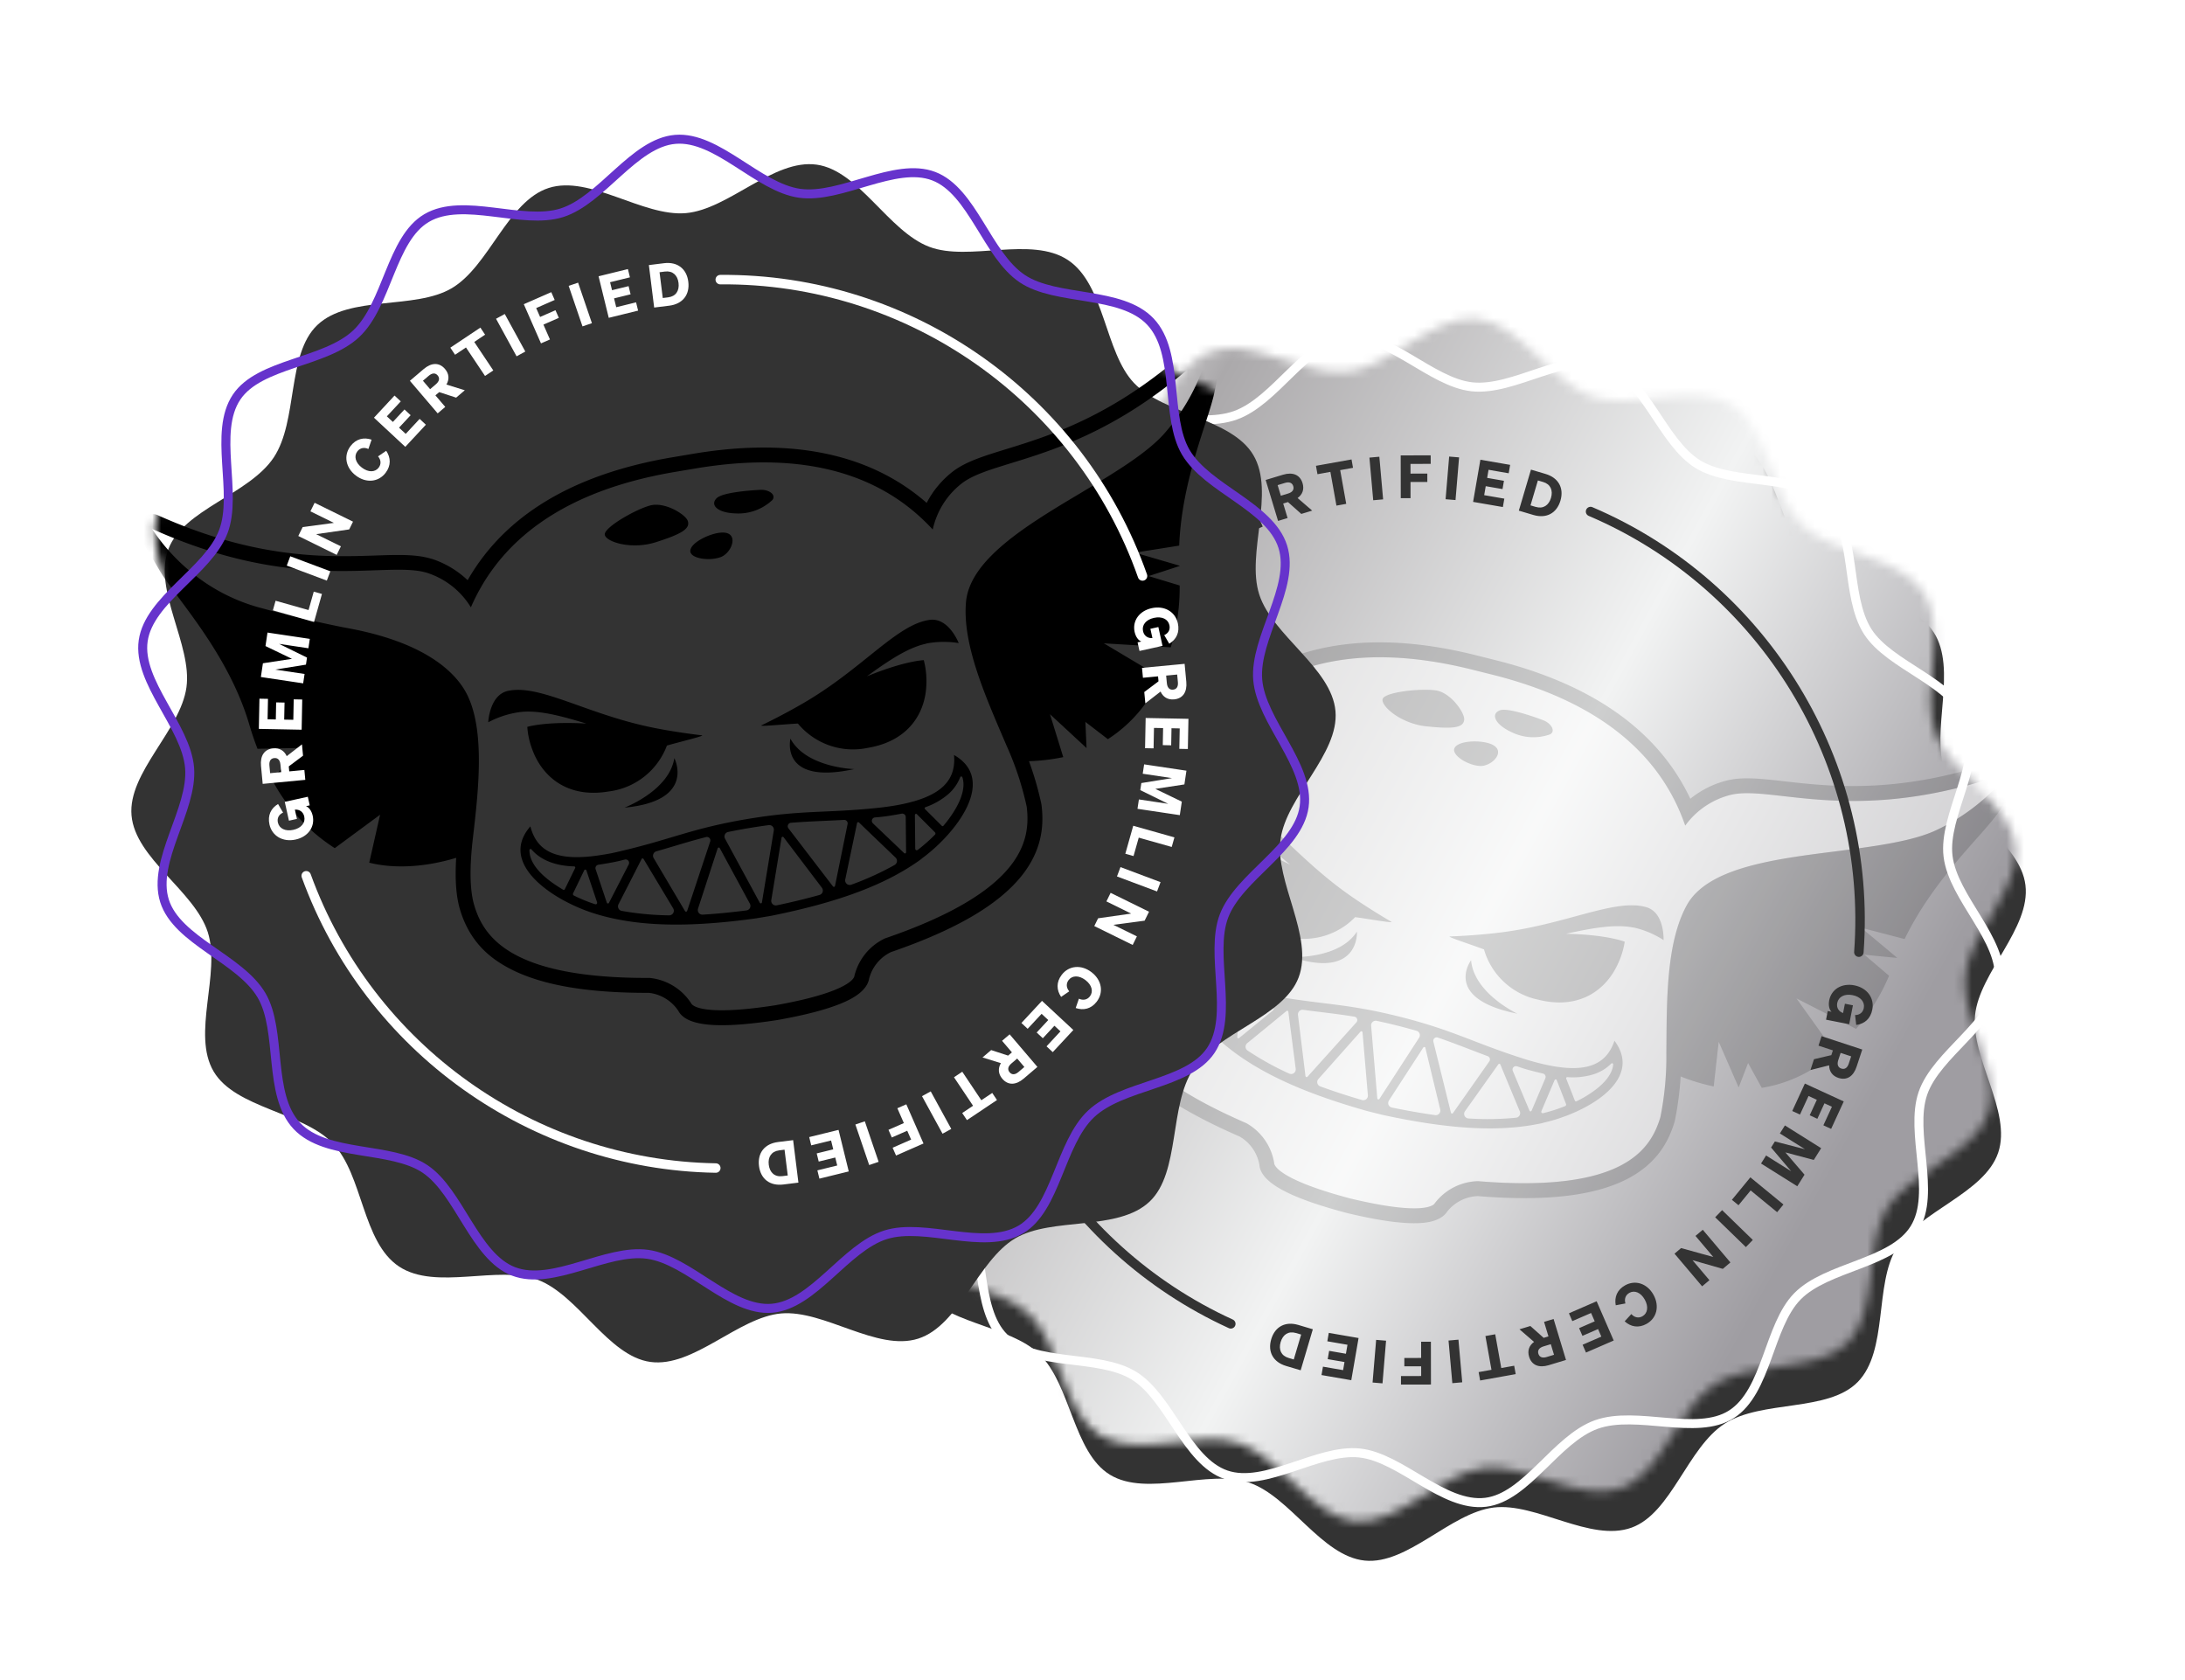 <svg width="251" height="193" fill="none" xmlns="http://www.w3.org/2000/svg">
    <g filter="url(#a)">
        <path d="M196.982 158.992c4.272-2.751 11.876-1.304 15.289-4.786 3.522-3.595 1.893-11.189 4.459-15.383 2.609-4.262 10.097-6.272 11.677-10.962 1.588-4.712-3.163-10.848-2.658-15.795.503-4.923 6.4-9.975 5.788-14.937-.601-4.881-7.528-8.347-9.248-13.078-1.665-4.582 1.459-11.69-1.292-15.963-2.751-4.272-10.514-4.37-13.996-7.783-3.595-3.523-3.885-11.263-8.079-13.83-4.263-2.609-11.303.668-15.993-.91-4.712-1.588-8.333-8.452-13.28-8.956-4.923-.503-9.852 5.481-14.813 6.091-4.882.602-11.119-4.024-15.85-2.305-4.582 1.666-6.412 9.188-10.684 11.938-4.272 2.751-11.877 1.304-15.289 4.785-3.522 3.596-1.893 11.19-4.46 15.383-2.609 4.263-10.096 6.273-11.676 10.963-1.588 4.712 3.163 10.848 2.658 15.795-.505 4.947-6.4 9.975-5.789 14.937.602 4.881 7.529 8.347 9.248 13.078 1.72 4.731-1.458 11.69 1.292 15.964 2.752 4.272 10.515 4.37 13.997 7.782 3.595 3.522 3.885 11.263 8.078 13.83 4.263 2.609 11.303-.668 15.993.91 4.713 1.588 8.334 8.452 13.281 8.956 4.923.503 9.851-5.482 14.813-6.092 4.881-.601 11.118 4.025 15.85 2.306 4.582-1.666 6.412-9.188 10.684-11.938Z" fill="#333" />
    </g>
    <mask id="b" style="mask-type:alpha" maskUnits="userSpaceOnUse" x="93" y="36" width="139" height="139">
        <path d="M196.982 158.992c4.272-2.751 11.876-1.304 15.289-4.786 3.522-3.595 1.893-11.189 4.459-15.383 2.609-4.262 10.097-6.272 11.677-10.962 1.588-4.712-3.163-10.848-2.658-15.795.503-4.923 6.4-9.975 5.788-14.937-.601-4.881-7.528-8.347-9.248-13.078-1.665-4.582 1.459-11.69-1.292-15.963-2.751-4.272-10.514-4.37-13.996-7.783-3.595-3.523-3.885-11.263-8.079-13.83-4.263-2.609-11.303.668-15.993-.91-4.712-1.588-8.333-8.452-13.28-8.956-4.923-.503-9.852 5.481-14.813 6.091-4.882.602-11.119-4.024-15.85-2.305-4.582 1.666-6.412 9.188-10.684 11.938-4.272 2.751-11.877 1.304-15.289 4.785-3.522 3.596-1.893 11.19-4.46 15.383-2.609 4.263-10.096 6.273-11.676 10.963-1.588 4.712 3.163 10.848 2.658 15.795-.505 4.947-6.4 9.975-5.789 14.937.602 4.881 7.529 8.347 9.248 13.078 1.72 4.731-1.458 11.69 1.292 15.964 2.752 4.272 10.515 4.37 13.997 7.782 3.595 3.522 3.885 11.263 8.078 13.83 4.263 2.609 11.303-.668 15.993.91 4.713 1.588 8.334 8.452 13.281 8.956 4.923.503 9.851-5.482 14.813-6.092 4.881-.601 11.118 4.025 15.85 2.306 4.582-1.666 6.412-9.188 10.684-11.938Z" fill="#333" />
    </mask>
    <g mask="url(#b)">
        <rect x="257.541" y="77.094" width="141.829" height="137.678" rx="26.427" transform="rotate(118.786 257.541 77.094)" fill="url(#c)" />
        <g style="mix-blend-mode:multiply" opacity=".5">
            <path d="M169.794 135.672a6.432 6.432 0 0 0-4.987 2.553s-.704 1.578-9.521-.523l-.267-.066c-8.76-2.328-8.645-4.021-8.645-4.021a6.436 6.436 0 0 0-3.198-4.601c-14.602-6.317-15.601-11.923-15.131-15.719.265-2.186 1.682-4.968 2.931-7.108 2.816-4.831 6.703-11.444 5.915-16.267-.432-2.659-2.384-6.82-9.227-11.488l-.117-.08c-1.246-.822-5.561-3.943-8.029-5.965a21.16 21.16 0 0 1-6.054-7.38 22.639 22.639 0 0 1-2.031-6.157c12.456 13.736 23.184 14.035 26.958 17.3a9.183 9.183 0 0 1 3.002 5.626c6.102-5.67 15.031-8.036 27.739-4.858l2.272.568c12.714 3.18 19.476 9.473 22.185 17.345a9.19 9.19 0 0 1 5.299-3.55c4.867-1.104 14.48 3.682 31.931-2.582a23.295 23.295 0 0 1-8.179 6.553c-2.778 1.379-7.189 1.942-11.859 2.547-7.187.9-14.668 1.91-17.019 6.181-2.395 4.377-2.288 11.06-2.34 16.973.03 2.478-.2 4.953-.69 7.383-1.118 3.692-4.202 8.708-20.935 7.334l-.003.002Z" fill="#fff" />
            <path d="M232.479 89.118a1.707 1.707 0 0 0-1.233-2.068l-.071-.018a1.682 1.682 0 0 0-.952.072c-11.668 4.181-19.794 3.258-25.171 2.648-2.658-.302-4.756-.541-6.546-.135l-.021.005a10.89 10.89 0 0 0-4.31 2.127c-3.668-7.771-11.17-13.12-22.372-15.92l-2.272-.569c-11.202-2.802-20.338-1.615-27.233 3.514a10.9 10.9 0 0 0-2.801-3.905l-.018-.005c-1.388-1.197-3.349-1.979-5.836-2.964-5.019-2-12.623-5.01-20.954-14.199a1.706 1.706 0 0 0-2.945 1.446c.118.674.485 3.682.587 4.52.446 3.655 3.459 11.833 2.326 20.403-.1.826-.191 1.796-.233 2.784l4.635 1.92-4.526 1.929a20.752 20.752 0 0 0 3.456 10.164l6.309-1.435-3.348 4.548c2.221 1.724 5.495 3.029 9.375 3.49-1.14 2.23-1.791 4.085-1.977 5.627-.487 3.989 1.049 6.553 2.249 8.147 2.507 3.315 7.025 6.358 13.812 9.304a4.686 4.686 0 0 1 2.262 3.244c.151 1.991 3.314 3.745 9.91 5.497l.31.078c3.843.915 6.748 1.28 8.636 1.087 1.589-.164 2.337-.728 2.694-1.255a4.688 4.688 0 0 1 3.533-1.812c7.756.629 13.364-.012 17.151-1.958 3.685-1.895 4.884-4.672 5.464-6.594l.039-.16c.334-1.661.554-3.34.657-5.03 1.23.49 2.498.874 3.794 1.146l.577-5.127 2.292 5.242 1.082-2.806 1.571 2.853a15.98 15.98 0 0 0 8.387-4.121l-4.399-6.151 6.852 3.498a23.179 23.179 0 0 0 3.786-6.101l-2.838-2.418s3.772.379 3.776.363l-4.141-3.462 4.988 1.299c3.325-6.859 8.776-11.746 10.684-14.416.467-.655 2.209-3.09 2.647-3.639.17-.199.289-.433.353-.688l.003.001Zm-62.684 46.552a6.434 6.434 0 0 0-4.987 2.553s-.705 1.578-9.522-.523l-.266-.066c-8.76-2.328-8.645-4.021-8.645-4.021a6.437 6.437 0 0 0-3.198-4.6c-14.604-6.314-15.602-11.921-15.132-15.716.265-2.186 1.682-4.968 2.93-7.108 2.816-4.832 6.703-11.444 5.916-16.267-.433-2.66-2.384-6.82-9.227-11.488l-.117-.08c-1.246-.822-5.562-3.943-8.029-5.966a21.163 21.163 0 0 1-6.055-7.379 22.638 22.638 0 0 1-2.03-6.157c12.456 13.736 23.184 14.035 26.958 17.3a9.188 9.188 0 0 1 3.002 5.626c6.101-5.67 15.031-8.037 27.738-4.858l2.272.568c12.715 3.18 19.477 9.472 22.186 17.344a9.186 9.186 0 0 1 5.299-3.55c4.866-1.103 14.48 3.683 31.93-2.581a23.29 23.29 0 0 1-8.178 6.553c-2.778 1.378-7.19 1.941-11.859 2.547-7.187.9-14.669 1.91-17.019 6.181-2.396 4.377-2.289 11.06-2.341 16.972.031 2.479-.2 4.953-.69 7.384-1.117 3.692-4.202 8.707-20.935 7.334l.001-.004-.002.002Z" fill="#000" fill-opacity=".3" />
            <path d="M172.3 81.59c1.047-.388 5.01 1.151 5.01 1.151.926.378 1.398 1.257.763 1.604a5.682 5.682 0 0 1-4.48-.27c-1.913-.9-2.35-2.098-1.293-2.484ZM171.018 85.373c2.276.69.442 2.68-1.005 2.608-1.447-.07-3.392-1.32-2.896-2.11.497-.793 2.725-.862 3.901-.498ZM164.916 79.3c1.717.225 3.336 2.55 3.283 3.342-.059.986-1.336 1.097-4.317.79-2.98-.305-5.256-2.333-5.056-3.134.201-.8 4.372-1.256 6.09-.997ZM148.355 109.929c.617.021 5.589.091 7.514-2.913.023.006.332 5.51-7.514 2.913ZM168.989 110.299c.334 3.801 5.314 6.135 5.314 6.135-8.642-1.724-5.314-6.135-5.314-6.135ZM141.52 92.291c3.607.783 7.078 5.935 13.217 10.322 2.237 1.596 4.725 3.051 5.084 3.259.359.208-2.492-.306-4.15-.528a8.207 8.207 0 0 1-8.244 2.151c-4.763-1.191-6.31-4.722-6.108-7.934a9.125 9.125 0 0 1 .514-2.605s2.153.23 6.369 2.365c-2.428-2.072-4.488-3.692-6.525-4.28a10.874 10.874 0 0 0-3.742-.365s1.401-2.88 3.581-2.386l.004.001ZM187.672 106.533l-.004.017c-2.067-.43-4.672.022-7.763.706 4.71.098 6.734.912 6.734.912a9.417 9.417 0 0 1-.781 2.538c-1.325 2.931-4.362 5.316-9.124 4.125a8.225 8.225 0 0 1-6.262-5.78c-1.565-.589-4.33-1.476-3.91-1.487.419-.012 3.287-.129 6.019-.483 7.505-.974 12.963-3.899 16.52-2.884 2.142.606 1.999 3.782 1.999 3.782a10.738 10.738 0 0 0-3.432-1.446h.004ZM185.461 119.544c-.945 2.788-3.3 3.911-8.602 2.585a31.142 31.142 0 0 1-2.022-.582c-5.629-1.801-7.917-3.232-14.12-4.783-6.204-1.552-8.901-1.353-14.696-2.424a20.893 20.893 0 0 1-2.057-.438c-5.301-1.326-6.855-3.402-6.379-6.332-5.226 2.471-.927 8.977 2.816 12.19 3.742 3.215 8.948 5.689 16.706 7.87l1.709.428c7.871 1.702 13.63 1.994 18.452.923l.004-.017c4.72-1.045 11.646-4.763 8.189-9.422v.002Zm-47.339-3.795c-1.03-1.426-2.542-3.885-1.729-5.725a.131.131 0 0 1 .245.016c.536 1.774 2.074 2.992 3.71 3.755.067.03.094.109.064.175a.117.117 0 0 1-.034.045l-2.064 1.759a.132.132 0 0 1-.187-.02l-.003-.005h-.002Zm2.66 2.963a18.816 18.816 0 0 1-1.8-1.86.197.197 0 0 1 .023-.275l2.233-1.913a.132.132 0 0 1 .186.016.135.135 0 0 1 .031.097l-.336 3.8c-.02.224-.17.282-.331.136l-.006-.001Zm1.34.404.358-4.035a.395.395 0 0 1 .5-.343c.239.06.478.127.702.183.63.158 1.345.337 2.139.455l.171.032a.392.392 0 0 1 .331.448.403.403 0 0 1-.142.249l-3.844 3.129a.13.13 0 0 1-.185-.02.135.135 0 0 1-.03-.094l-.003-.001.003-.003Zm5.981 4.204a33.56 33.56 0 0 1-4.789-2.651.53.53 0 0 1-.04-.847 1186.3 1186.3 0 0 0 4.509-3.696.13.13 0 0 1 .184.015c.016.02.028.043.031.069l.847 6.562a.528.528 0 0 1-.736.548l-.004-.001-.002.001Zm1.862.282-.862-7.026a.526.526 0 0 1 .593-.586c.729.097 1.422.186 2.11.267 1.24.154 2.447.302 3.781.519a.395.395 0 0 1 .23.653l-5.617 6.246a.135.135 0 0 1-.187.015.13.13 0 0 1-.044-.088h-.004Zm6.492 2.749a74.536 74.536 0 0 1-4.796-1.566.528.528 0 0 1-.213-.847l4.841-5.443a.133.133 0 0 1 .23.076l.616 7.235a.525.525 0 0 1-.675.546l-.003-.001Zm2.002-.127a.132.132 0 0 1-.242-.06l-.71-8.35a.529.529 0 0 1 .633-.561 66.385 66.385 0 0 1 4.587 1.147.527.527 0 0 1 .294.793l-4.562 7.031Zm6.403 1.862a77.57 77.57 0 0 1-4.976-.873.526.526 0 0 1-.334-.803l3.949-6.092a.132.132 0 0 1 .183-.038.124.124 0 0 1 .054.078l1.709 7.079a.527.527 0 0 1-.588.648l.003.001Zm1.809-.287-2.014-8.155a.396.396 0 0 1 .511-.469c1.272.436 2.407.872 3.581 1.321.694.267 1.395.537 2.145.816a.395.395 0 0 1 .191.598l-4.167 5.93a.132.132 0 0 1-.246-.045l-.001.004Zm7.485.586a33.45 33.45 0 0 1-5.473.084.528.528 0 0 1-.394-.833l3.834-5.389a.131.131 0 0 1 .184-.03.14.14 0 0 1 .047.058c.352.864 1.665 4.012 2.237 5.384a.529.529 0 0 1-.431.721l-.001.004-.003.001Zm3.368-4.537-1.583 3.728a.132.132 0 0 1-.173.071.135.135 0 0 1-.07-.071l-1.918-4.57a.393.393 0 0 1 .482-.528l.168.053c.756.27 1.47.448 2.1.606.23.057.464.116.706.169a.397.397 0 0 1 .289.538l-.001.004Zm2.259 3.207c-.803.322-1.629.587-2.469.798-.212.051-.311-.078-.229-.271l1.498-3.523a.13.13 0 0 1 .173-.069.13.13 0 0 1 .071.073l1.068 2.734a.199.199 0 0 1-.108.259l-.004-.001Zm2.254-1.055c-.301.174-.616.34-.942.502a.131.131 0 0 1-.175-.059l-.005-.011-.997-2.532a.132.132 0 0 1 .132-.18 8.082 8.082 0 0 0 3.067-.342 5 5 0 0 0 1.974-1.216.13.13 0 0 1 .186.003.13.13 0 0 1 .037.102 2.524 2.524 0 0 1-.152.66c-.393 1.047-1.473 2.11-3.126 3.069l-.001.003.002.001Z" fill="#000" fill-opacity=".3" />
        </g>
    </g>
    <path d="M183.383 163.621c4.643-1.662 11.515 1.377 15.504-1.166 4.12-2.623 4.249-10.16 7.598-13.561 3.404-3.457 10.922-3.711 13.447-7.797 2.536-4.107-.605-10.951.96-15.515 1.566-4.564 8.243-8.022 8.755-12.846.512-4.824-5.281-9.544-5.868-14.394-.568-4.697 3.949-10.73 2.287-15.372-1.662-4.643-8.979-6.442-11.521-10.434-2.624-4.12-1.197-11.5-4.598-14.848-3.4-3.348-10.83-1.852-14.917-4.376-4.106-2.535-6.02-9.818-10.584-11.384-4.544-1.557-10.517 3.016-15.341 2.504-4.745-.504-9.626-6.248-14.475-5.662-4.698.568-8.08 7.276-12.722 8.936-4.643 1.662-11.515-1.377-15.504 1.165-4.12 2.624-4.25 10.16-7.598 13.562-3.404 3.457-10.923 3.711-13.447 7.797-2.525 4.086.605 10.95-.961 15.515-1.556 4.543-8.242 8.022-8.754 12.846-.504 4.745 5.281 9.544 5.868 14.393.568 4.698-3.949 10.731-2.287 15.373 1.662 4.643 8.979 6.442 11.521 10.434 2.542 3.991 1.197 11.499 4.597 14.848 3.458 3.404 10.831 1.852 14.918 4.375 4.106 2.536 6.02 9.819 10.584 11.385 4.543 1.556 10.517-3.016 15.34-2.504 4.746.504 9.627 6.248 14.476 5.662 4.698-.568 8.08-7.276 12.722-8.936v0Z" stroke="#fff" stroke-width="1.033" stroke-linecap="round" stroke-linejoin="round" />
    <path d="M114.892 95.126c.251.245.379.73.265 1.314-.25 1.269-1.441 2.004-2.891 1.72-1.458-.287-2.324-1.45-2.06-2.793.208-1.055.902-1.636 1.845-1.756l.133 1.134c-.538.007-.902.298-1.003.807-.137.698.371 1.3 1.292 1.482.921.18 1.619-.183 1.761-.903.109-.55-.188-.992-.673-1.151l-.21 1.067-.921-.18.428-2.176 2.66.524-.195.994-.43-.085-.001.002ZM116.387 91.235l-.357 1.086-4.671-1.535.649-1.97c.362-1.099 1.112-1.61 2.089-1.289.696.23 1.058.752 1.067 1.447l2.146-.542-.407 1.243-1.994.47-.18.546 1.659.546-.001-.002Zm-2.272-1.662c.168-.513.027-.85-.351-.972-.383-.127-.69.06-.859.574l-.271.826 1.209.398.272-.826ZM114.938 81.671l.889.409-.982 2.132.858.395.818-1.779.876.404-.819 1.779.952.438.982-2.134.889.408-1.45 3.153-4.467-2.055 1.451-3.152.003.002ZM121.398 80.226l-3.458-.891 2.882 1.809-.578.922-4.164-2.612.848-1.352 3.263.867-2.2-2.56.833-1.33 4.163 2.613-.579.923-2.882-1.81 2.307 2.725-.437.696h.002ZM120.412 72.987l.726-.884 3.042 2.498 1.394-1.7.758.62-2.121 2.585-3.8-3.12h.001ZM128.255 71.52l-.797.82-3.526-3.423.796-.82 3.527 3.424ZM132.926 67.34l-.757.641-3.7-1.022 2.047 2.42-.837.708-3.174-3.754.873-.739 3.478.996-1.941-2.295.837-.707 3.174 3.753v-.001ZM138.113 62.835c.442-.247.603-.703.452-1.215l1.112-.212c.173.93-.153 1.778-1.075 2.291-1.178.657-2.538.214-3.259-1.085-.722-1.297-.382-2.687.796-3.343.922-.513 1.815-.343 2.514.294l-.766.834c-.355-.4-.83-.503-1.271-.258-.599.334-.731 1.096-.274 1.916.457.82 1.174 1.11 1.773.776l-.002.002ZM143.096 55.977l.389.899-2.155.935.377.867 1.797-.78.385.886-1.797.78.418.96 2.155-.935.39.898-3.184 1.383-1.96-4.509 3.185-1.384ZM147.911 59.504l-1.095.331-1.425-4.705 1.986-.6c1.107-.336 1.956-.013 2.254.97.213.702-.007 1.298-.57 1.705l1.675 1.446-1.251.38-1.53-1.363-.549.167.506 1.672-.001-.003Zm.055-2.814c.519-.156.71-.466.596-.846-.116-.387-.448-.53-.964-.373l-.832.253.369 1.218.831-.252ZM153.952 54l.695 3.875-1.125.202-.695-3.876-1.484.267-.172-.964 4.085-.732.172.963-1.476.265ZM158.885 57.358l-1.138.102-.436-4.897 1.138-.102.436 4.897ZM160.911 57.222l-.007-4.915 3.444-.005.003.979-2.322.003.003 1.116 1.929-.003.002.96-1.931.001.002 1.863-1.123.001ZM167.201 57.437l-1.14-.095.41-4.9 1.14.094-.41 4.901ZM173.477 53.397l-.167.964-2.314-.4-.16.93 1.929.335-.164.952-1.929-.334-.178 1.032 2.314.4-.167.964-3.421-.591.838-4.843 3.421.591h-.002ZM175.869 53.942l1.674.496c1.496.443 2.137 1.632 1.711 3.07-.427 1.438-1.61 2.086-3.107 1.643l-1.673-.496 1.395-4.713Zm.552 4.283c.846.251 1.492-.173 1.749-1.039.256-.866-.055-1.574-.909-1.825l-.597-.176-.848 2.862.604.18.001-.002ZM210.393 116.213c-.252-.246-.378-.73-.264-1.314.25-1.269 1.441-2.005 2.891-1.72 1.458.287 2.324 1.449 2.058 2.792-.208 1.055-.902 1.637-1.845 1.757l-.133-1.135c.538-.006.902-.298 1.003-.807.138-.698-.371-1.301-1.292-1.482-.921-.18-1.619.183-1.761.903-.109.551.188.992.673 1.152l.21-1.068.921.181-.428 2.175-2.66-.524.195-.994.43.085.002-.001ZM208.897 120.103l.357-1.086 4.671 1.535-.649 1.971c-.362 1.098-1.112 1.609-2.089 1.288-.696-.229-1.058-.752-1.067-1.446l-2.146.542.407-1.243 1.991-.469.181-.546-1.659-.546h.003Zm2.272 1.663c-.168.513-.026.849.351.972.383.126.69-.062.859-.575l.271-.826-1.209-.398-.272.827ZM210.348 129.666l-.889-.409.983-2.132-.858-.395-.818 1.779-.877-.404.818-1.779-.952-.438-.983 2.134-.889-.409 1.451-3.152 4.466 2.054-1.45 3.153-.002-.002ZM203.886 131.11l3.458.892-2.882-1.809.579-.923 4.163 2.613-.848 1.352-3.262-.868 2.199 2.561-.832 1.329-4.163-2.613.578-.922 2.883 1.809-2.307-2.725.436-.695-.002-.001ZM204.872 138.35l-.725.884-3.043-2.498-1.395 1.7-.758-.622 2.121-2.583 3.8 3.119ZM197.029 139.818l.797-.82 3.526 3.425-.797.82-3.526-3.423v-.002ZM192.358 143.999l.757-.642 3.699 1.024-2.046-2.42.837-.707 3.174 3.753-.874.739-3.477-.996 1.941 2.295-.837.707-3.174-3.753ZM187.172 148.502c-.442.247-.604.703-.452 1.215l-1.113.21c-.172-.929.154-1.778 1.076-2.291 1.178-.657 2.538-.214 3.259 1.085.722 1.297.382 2.686-.796 3.343-.922.513-1.815.343-2.514-.294l.766-.834c.355.399.83.503 1.271.257.599-.333.731-1.095.274-1.915-.457-.82-1.174-1.11-1.773-.777l.002.001ZM182.189 155.359l-.39-.898 2.155-.935-.377-.867-1.796.78-.385-.886 1.796-.78-.418-.96-2.155.935-.39-.898 3.184-1.384 1.96 4.51-3.184 1.383ZM177.373 151.834l1.095-.331 1.426 4.705-1.986.601c-1.108.336-1.957.013-2.255-.971-.213-.702.008-1.297.571-1.704l-1.676-1.447 1.251-.379 1.53 1.362.549-.167-.506-1.671.001.002Zm-.057 2.814c-.518.156-.71.466-.596.846.117.387.448.531.965.373l.831-.253-.368-1.218-.832.252ZM171.332 157.337l-.695-3.876 1.126-.202.695 3.876 1.483-.264.174.964-4.085.732-.174-.964 1.476-.264v-.002ZM166.399 153.978l1.138-.101.436 4.897-1.138.101-.436-4.897ZM164.373 154.115l.007 4.915-3.444.004v-.978l2.321-.003-.002-1.116-1.932.002-.001-.959 1.931-.002-.002-1.863h1.122ZM158.083 153.9l1.14.095-.409 4.9-1.141-.095.41-4.9ZM151.807 157.942l.167-.965 2.314.4.16-.93-1.929-.334.164-.952 1.929.334.178-1.032-2.314-.4.167-.965 3.421.591-.837 4.844-3.42-.591ZM149.415 157.395l-1.673-.497c-1.497-.443-2.137-1.632-1.711-3.07.426-1.438 1.61-2.085 3.106-1.643l1.674.497-1.396 4.713Zm-.551-4.283c-.847-.25-1.493.172-1.749 1.039-.257.866.055 1.573.909 1.825l.597.176.847-2.862-.604-.18v.002Z" fill="#333" />
    <path d="M111.715 102.46c-1.348 21.027 10.515 40.848 29.673 49.6M213.536 109.369c1.598-21.64-10.82-42.085-30.822-50.613" stroke="#333" stroke-width="1.088" stroke-linecap="round" stroke-linejoin="round" />
    <g filter="url(#d)">
        <path d="M135.945 118.258c2.813-4.232 10.361-5.95 12.094-10.507 1.789-4.705-2.745-11.011-2.072-15.882.684-4.95 6.741-9.79 6.311-14.72-.432-4.954-7.242-8.675-8.76-13.41-1.51-4.712 1.871-11.703-.676-16.005-2.506-4.232-10.241-4.634-13.711-8.281-3.361-3.532-3.343-11.296-7.575-14.111-4.232-2.813-11.385.205-15.942-1.528-4.704-1.788-8.069-8.765-12.94-9.438-4.95-.684-10.09 5.137-15.02 5.569-4.953.432-11.02-4.408-15.755-2.89-4.712 1.51-6.832 8.968-11.135 11.513-4.232 2.506-11.8.763-15.446 4.233-3.533 3.361-2.198 10.987-5.011 15.217-2.813 4.232-10.361 5.95-12.094 10.507-1.789 4.705 2.745 11.011 2.072 15.882-.684 4.95-6.74 9.79-6.31 14.72.431 4.954 7.241 8.675 8.76 13.41 1.517 4.736-1.872 11.703.675 16.005 2.506 4.232 10.24 4.634 13.71 8.281 3.47 3.647 3.344 11.296 7.576 14.111 4.232 2.813 11.385-.205 15.942 1.528 4.705 1.788 8.07 8.765 12.94 9.438 4.95.684 10.09-5.137 15.02-5.569 4.953-.432 11.02 4.408 15.755 2.89 4.712-1.51 6.832-8.968 11.135-11.513 4.232-2.506 11.8-.764 15.446-4.234 3.533-3.36 2.198-10.986 5.011-15.216Z" fill="#333" />
    </g>
    <mask id="e" style="mask-type:alpha" maskUnits="userSpaceOnUse" x="13" y="14" width="140" height="138">
        <path d="M135.945 118.258c2.813-4.232 10.361-5.95 12.094-10.507 1.789-4.705-2.745-11.011-2.072-15.882.684-4.95 6.741-9.79 6.311-14.72-.432-4.954-7.242-8.675-8.76-13.41-1.51-4.712 1.871-11.703-.676-16.005-2.506-4.232-10.241-4.634-13.711-8.281-3.361-3.532-3.343-11.296-7.575-14.111-4.232-2.813-11.385.205-15.942-1.528-4.704-1.788-8.069-8.765-12.94-9.438-4.95-.684-10.09 5.137-15.02 5.569-4.953.432-11.02-4.408-15.755-2.89-4.712 1.51-6.832 8.968-11.135 11.513-4.232 2.506-11.8.763-15.446 4.233-3.533 3.361-2.198 10.987-5.011 15.217-2.813 4.232-10.361 5.95-12.094 10.507-1.789 4.705 2.745 11.011 2.072 15.882-.684 4.95-6.74 9.79-6.31 14.72.431 4.954 7.241 8.675 8.76 13.41 1.517 4.736-1.872 11.703.675 16.005 2.506 4.232 10.24 4.634 13.71 8.281 3.47 3.647 3.344 11.296 7.576 14.111 4.232 2.813 11.385-.205 15.942 1.528 4.705 1.788 8.07 8.765 12.94 9.438 4.95.684 10.09-5.137 15.02-5.569 4.953-.432 11.02 4.408 15.755 2.89 4.712-1.51 6.832-8.968 11.135-11.513 4.232-2.506 11.8-.764 15.446-4.234 3.533-3.36 2.198-10.986 5.011-15.216Z" fill="#333" />
    </mask>
    <g mask="url(#e)" fill="#000">
        <path d="M140.498 40.016a1.708 1.708 0 0 0-1.958-1.401l-.073.012c-.318.065-.61.22-.843.447-9.018 8.503-16.834 10.91-22.006 12.504-2.556.788-4.574 1.409-6.052 2.498l-.017.012a10.892 10.892 0 0 0-3.098 3.675c-6.472-5.652-15.488-7.55-26.875-5.632l-2.31.39C65.88 54.437 57.984 59.182 53.72 66.643a10.908 10.908 0 0 0-4.13-2.457l-.019.003c-1.751-.542-3.862-.473-6.535-.38-5.4.178-13.572.463-24.886-4.621a1.706 1.706 0 0 0-2.12 2.503c.379.57 1.919 3.18 2.348 3.907 1.872 3.171 7.907 9.46 10.3 17.766a36.3 36.3 0 0 0 .902 2.644l5.016-.097-3.376 3.58a20.766 20.766 0 0 0 7.236 7.93l5.207-3.84-1.247 5.508c2.725.69 6.249.575 9.988-.556-.152 2.5-.005 4.46.442 5.948 1.15 3.85 3.585 5.585 5.322 6.565 3.625 2.034 8.983 3.014 16.382 2.995a4.689 4.689 0 0 1 3.372 2.067c.936 1.765 4.535 2.105 11.282 1.07l.314-.053c3.89-.7 6.697-1.528 8.35-2.461 1.39-.787 1.85-1.603 1.966-2.229a4.69 4.69 0 0 1 2.512-3.075c7.359-2.529 12.242-5.361 14.933-8.661 2.618-3.212 2.604-6.236 2.366-8.23l-.028-.162a36.799 36.799 0 0 0-1.412-4.873c1.324-.043 2.639-.2 3.936-.468l-1.525-4.93 4.199 3.886-.132-3.004 2.582 1.985a15.986 15.986 0 0 0 6.036-7.134l-6.494-3.875 7.68.462a23.19 23.19 0 0 0 1.026-7.106l-3.569-1.08s3.609-1.164 3.606-1.18l-5.18-1.513 5.09-.807c.301-7.617 3.339-14.278 4.019-17.488.165-.788.787-3.716.968-4.394a1.68 1.68 0 0 0 .048-.772h.004Zm-38.803 67.755a6.434 6.434 0 0 0-3.548 4.337s-.014 1.728-8.934 3.333l-.271.046c-8.96 1.374-9.531-.224-9.531-.224a6.44 6.44 0 0 0-4.773-2.935c-15.91.062-19.07-4.676-20.158-8.342-.633-2.11-.448-5.227-.16-7.687.645-5.555 1.56-13.17-1.093-17.275-1.461-2.263-4.915-5.295-13.055-6.833l-.14-.027c-1.47-.254-6.674-1.385-9.745-2.25a21.16 21.16 0 0 1-8.502-4.338 22.638 22.638 0 0 1-4.326-4.83c16.913 7.6 26.864 3.579 31.629 5.06a9.185 9.185 0 0 1 5.004 3.953c3.32-7.639 10.556-13.382 23.473-15.558l2.31-.389c12.923-2.176 21.639.883 27.273 7.011a9.186 9.186 0 0 1 3.435-5.374c4.017-2.96 14.743-2.424 28.226-15.15a23.307 23.307 0 0 1-4.871 9.28c-1.994 2.375-5.811 4.657-9.847 7.08-6.226 3.703-12.677 7.625-13.121 12.48-.443 4.97 2.331 11.05 4.651 16.49a35.247 35.247 0 0 1 2.324 7.041c.454 3.831-.364 9.662-16.248 15.103v-.004l-.002.002Z" />
        <path d="M82.339 57.213c.803-.775 5.052-.952 5.052-.952.998-.024 1.783.592 1.34 1.165a5.684 5.684 0 0 1-4.213 1.546c-2.114-.06-2.993-.982-2.18-1.76ZM82.678 61.192c2.361-.28 1.478 2.28.124 2.792-1.355.515-3.638.149-3.5-.775.139-.925 2.153-1.88 3.376-2.017ZM74.655 58.07c1.663-.481 4.078 1 4.346 1.749.342.926-.785 1.54-3.638 2.452-2.854.913-5.751-.035-5.888-.848-.137-.813 3.503-2.901 5.18-3.352ZM71.742 92.767c.574-.227 5.158-2.154 5.72-5.677.023-.004 2.51 4.916-5.72 5.677ZM90.8 84.846c1.826 3.349 7.325 3.493 7.325 3.493-8.61 1.88-7.326-3.493-7.326-3.493ZM58.417 79.342c3.619-.727 8.862 2.604 16.244 4.166 2.69.567 5.552.905 5.964.951.412.047-2.406.718-4.014 1.178a8.209 8.209 0 0 1-6.694 5.272c-4.84.816-7.673-1.8-8.773-4.825a9.134 9.134 0 0 1-.572-2.593s2.065-.65 6.783-.382c-3.055-.927-5.591-1.587-7.693-1.31-1.25.177-2.46.572-3.575 1.164 0 0 .131-3.2 2.327-3.62h.003ZM106.411 73.915l.003.016c-2.066.434-4.272 1.891-6.83 3.755 4.355-1.796 6.535-1.86 6.535-1.86.224.86.327 1.749.3 2.639-.04 3.216-1.868 6.617-6.709 7.432a8.226 8.226 0 0 1-8.052-2.789c-1.67.087-4.559.38-4.179.203.38-.179 2.96-1.435 5.323-2.853 6.487-3.897 10.318-8.763 13.983-9.256 2.206-.303 3.346 2.664 3.346 2.664a10.751 10.751 0 0 0-3.724.05l.004-.001ZM109.594 86.722c.25 2.933-1.457 4.905-6.848 5.813a31.43 31.43 0 0 1-2.085.276c-5.88.603-8.549.209-14.854 1.27-6.306 1.063-8.698 2.325-14.437 3.663-.68.175-1.367.317-2.06.422-5.39.908-7.645-.372-8.382-3.248-3.798 4.356 2.745 8.597 7.462 10.043 4.716 1.448 10.477 1.63 18.46.523l1.737-.292c7.894-1.592 13.288-3.63 17.278-6.542l-.003-.017c3.907-2.847 8.765-9.027 3.731-11.913l.001.002Zm-44.898 15.476c-1.515-.894-3.885-2.542-3.877-4.554a.132.132 0 0 1 .23-.083c1.202 1.41 3.1 1.91 4.904 1.955a.133.133 0 0 1 .116.19l-1.188 2.438a.132.132 0 0 1-.179.056l-.004-.003-.002.001Zm3.624 1.65c-.82-.273-1.62-.601-2.394-.983a.197.197 0 0 1-.09-.262l1.28-2.647a.133.133 0 0 1 .244.017l1.214 3.617c.071.213-.042.325-.249.257l-.005.001Zm1.389-.166-1.287-3.841a.395.395 0 0 1 .321-.514c.242-.041.489-.075.717-.114.64-.107 1.366-.23 2.141-.439l.17-.04a.392.392 0 0 1 .482.278.403.403 0 0 1-.03.286l-2.27 4.406a.131.131 0 0 1-.177.056.131.131 0 0 1-.065-.075h-.004l.002-.003Zm7.164 1.458a33.66 33.66 0 0 1-5.45-.512.53.53 0 0 1-.375-.76c.678-1.322 2.233-4.357 2.651-5.193a.13.13 0 0 1 .176-.06.133.133 0 0 1 .055.051l3.403 5.674a.528.528 0 0 1-.455.797l-.004.001-.001.002Zm1.819-.488-3.603-6.093a.526.526 0 0 1 .31-.774c.706-.204 1.377-.399 2.04-.6 1.197-.356 2.362-.703 3.672-1.038a.394.394 0 0 1 .473.506l-2.648 7.973a.133.133 0 0 1-.164.087.126.126 0 0 1-.076-.062l-.004.001Zm7.05-.079c-1.78.228-3.453.39-5.022.484a.528.528 0 0 1-.534-.69l2.256-6.927a.131.131 0 0 1 .168-.082c.032.01.058.031.074.06l3.46 6.383a.525.525 0 0 1-.399.771l-.004.001Zm1.784-.919a.132.132 0 0 1-.152.108.126.126 0 0 1-.094-.066l-3.994-7.367a.528.528 0 0 1 .356-.767 66.377 66.377 0 0 1 4.662-.786.525.525 0 0 1 .587.609l-1.365 8.269Zm6.613-.857c-1.52.423-3.151.825-4.91 1.192a.526.526 0 0 1-.627-.602l1.179-7.164a.133.133 0 0 1 .152-.108.127.127 0 0 1 .082.05l4.4 5.803a.527.527 0 0 1-.28.83l.004-.001Zm1.542-.988-5.11-6.666a.396.396 0 0 1 .28-.635c1.34-.11 2.555-.164 3.81-.222.743-.034 1.493-.066 2.293-.111a.396.396 0 0 1 .414.47l-1.445 7.103a.132.132 0 0 1-.144.118.133.133 0 0 1-.099-.06l.001.003Zm7.094-2.46a33.497 33.497 0 0 1-4.981 2.269.527.527 0 0 1-.696-.605l1.356-6.473a.13.13 0 0 1 .157-.102.128.128 0 0 1 .066.034c.669.651 3.132 3.01 4.205 4.038a.528.528 0 0 1-.106.834l.001.003-.002.003Zm1.27-5.506.042 4.05a.132.132 0 0 1-.223.098l-3.587-3.42a.393.393 0 0 1 .23-.677l.175-.018c.801-.056 1.527-.178 2.167-.286.233-.04.472-.08.714-.128a.397.397 0 0 1 .472.302c.004.026.008.05.009.076l.001.003Zm3.353 2.035a19.01 19.01 0 0 1-1.943 1.72c-.174.132-.316.053-.318-.157l-.038-3.828a.13.13 0 0 1 .131-.132c.036 0 .07.013.094.038l2.074 2.078a.198.198 0 0 1 .004.28h-.004Zm1.643-1.87c-.205.28-.428.56-.662.838a.13.13 0 0 1-.184.016l-.009-.008-1.927-1.92a.133.133 0 0 1 .049-.219 8.09 8.09 0 0 0 2.673-1.54 5.004 5.004 0 0 0 1.322-1.906.13.13 0 0 1 .172-.072.13.13 0 0 1 .075.08c.072.215.113.439.125.665.059 1.117-.505 2.524-1.636 4.063v.004h.002Z" />
    </g>
    <path d="M125.338 127.944c3.588-3.382 11.102-3.348 13.74-7.275 2.725-4.054-.174-11.012 1.532-15.469 1.736-4.531 8.524-7.774 9.201-12.53.679-4.778-4.939-9.792-5.332-14.6-.392-4.81 4.341-10.652 2.879-15.277-1.462-4.625-8.661-6.632-11.14-10.84-2.401-4.078-.678-11.414-4.059-15.003-3.382-3.589-10.807-2.308-14.734-4.948-4.054-2.725-5.701-10.059-10.158-11.765-4.457-1.707-10.666 2.638-15.421 1.963-4.778-.68-9.449-6.587-14.258-6.195-4.786.393-8.43 6.974-13.054 8.436-4.55 1.439-11.323-1.871-15.532.608-4.078 2.401-4.491 9.902-8.08 13.282-3.589 3.381-11.103 3.348-13.74 7.275-2.726 4.054.174 11.012-1.533 15.47-1.735 4.53-8.523 7.773-9.2 12.528-.678 4.756 4.938 9.793 5.331 14.602.393 4.786-4.34 10.651-2.879 15.276 1.439 4.551 8.661 6.632 11.14 10.84 2.401 4.078.678 11.414 4.06 15.003 3.381 3.589 10.807 2.308 14.734 4.948 3.927 2.64 5.7 10.059 10.158 11.765 4.53 1.735 10.666-2.638 15.42-1.963 4.779.68 9.45 6.587 14.258 6.195 4.787-.393 8.43-6.975 13.055-8.437 4.55-1.438 11.323 1.872 15.531-.607 4.078-2.401 4.491-9.902 8.081-13.282v0Z" stroke="#6633CC" stroke-width="1.033" stroke-linecap="round" stroke-linejoin="round" />
    <path d="M35.152 92.6c.328.125.64.518.77 1.099.277 1.263-.519 2.413-1.962 2.733-1.45.321-2.71-.397-3.006-1.734-.23-1.05.172-1.86.988-2.348l.576.986c-.49.221-.707.634-.596 1.141.155.695.86 1.043 1.777.84.917-.202 1.41-.815 1.252-1.532-.12-.548-.569-.834-1.077-.786l.235 1.063-.916.203-.48-2.165 2.648-.584.219.988-.428.095v.002ZM34.964 88.437l.107 1.138-4.894.463-.194-2.065c-.108-1.151.374-1.92 1.398-2.017.73-.069 1.27.265 1.557.898l1.75-1.356.124 1.302-1.639 1.229.054.573 1.739-.164-.002-.001Zm-2.748-.614c-.051-.537-.314-.789-.71-.75-.402.038-.608.332-.557.87l.082.866 1.267-.12-.082-.866ZM29.807 80.253l.978.019-.046 2.347.944.019.038-1.959.965.02-.04 1.958 1.048.02.046-2.349.979.019-.067 3.47-4.916-.095.067-3.47.004.001ZM35.148 76.342l-3.525.568 3.365.504-.161 1.077-4.86-.728.235-1.578 3.337-.51-3.041-1.467.23-1.55 4.862.726-.162 1.077-3.365-.503 3.205 1.573-.121.812h.001ZM31.347 70.103l.31-1.1 3.789 1.07.596-2.115.943.266-.909 3.216-4.731-1.336h.002ZM37.946 65.62l-.402 1.07-4.602-1.725.402-1.07 4.602 1.725ZM40.553 59.918l-.438.892-3.799.544 2.844 1.398-.483.983-4.411-2.169.504-1.026 3.585-.48-2.697-1.326.484-.983 4.411 2.169v-.002ZM43.501 53.714c.307-.404.272-.886-.072-1.294l.935-.64c.53.782.571 1.69-.068 2.53-.817 1.073-2.24 1.212-3.421.31-1.18-.9-1.426-2.309-.609-3.382.64-.84 1.526-1.041 2.421-.737l-.368 1.07c-.485-.223-.96-.127-1.268.274-.415.545-.23 1.297.517 1.865.747.569 1.52.547 1.935.002l-.002.002ZM45.322 45.435l.717.667-1.6 1.72.692.643 1.334-1.434.708.658-1.334 1.434.767.712 1.6-1.72.717.668-2.364 2.542-3.6-3.347 2.363-2.543ZM51.147 46.739l-.87.742-3.191-3.741 1.58-1.346c.88-.75 1.787-.795 2.454-.013.476.558.513 1.192.16 1.79l2.114.655-.995.849-1.947-.636-.436.373 1.133 1.328-.002-.001Zm-1.077-2.602c.413-.35.465-.71.208-1.013-.262-.308-.623-.307-1.033.044l-.661.565.825.969.661-.565ZM54.479 39.276l2.188 3.273-.95.635-2.189-3.273-1.253.838-.543-.814 3.45-2.306.543.814-1.246.833ZM60.344 40.378l-1.002.55-2.36-4.314 1.002-.548 2.36 4.312ZM62.146 39.442l-1.975-4.5 3.155-1.384.394.896-2.126.932.449 1.021 1.767-.774.385.878-1.769.775.748 1.706-1.028.45ZM67.996 37.12l-1.083.37-1.587-4.654 1.083-.37 1.587 4.655ZM72.13 30.906l.232.95-2.28.56.225.917 1.902-.466.23.938-1.9.466.25 1.017 2.28-.56.233.951-3.372.828-1.17-4.773 3.371-.828h-.002ZM74.54 30.448l1.731-.215c1.55-.194 2.612.64 2.797 2.128.186 1.488-.64 2.556-2.188 2.75l-1.733.214-.608-4.877Zm2.22 3.704c.876-.109 1.298-.756 1.186-1.653-.111-.896-.68-1.42-1.564-1.308l-.617.078.37 2.962.625-.078v-.001ZM131.107 73.687c-.329-.124-.639-.517-.768-1.098-.279-1.263.518-2.413 1.961-2.733 1.45-.321 2.709.397 3.004 1.734.231 1.05-.172 1.86-.988 2.348l-.576-.986c.491-.221.707-.634.596-1.141-.153-.695-.861-1.044-1.777-.84-.917.203-1.411.815-1.253 1.532.121.548.57.834 1.078.786l-.235-1.063.916-.203.479 2.165-2.647.584-.219-.988.428-.095.001-.002ZM131.294 77.851l-.107-1.138 4.894-.463.194 2.065c.108 1.151-.375 1.92-1.399 2.017-.729.069-1.27-.265-1.556-.898l-1.75 1.356-.124-1.302 1.637-1.227-.054-.573-1.739.164h.004Zm2.748.614c.051.537.316.789.71.75.402-.037.608-.332.557-.87l-.082-.866-1.268.12.083.866ZM136.452 86.033l-.978-.019.046-2.347-.944-.019-.037 1.959-.965-.02.037-1.958-1.048-.02-.046 2.35-.978-.02.067-3.47 4.915.096-.067 3.47-.002-.002ZM131.109 89.944l3.526-.568-3.366-.503.162-1.077 4.86.727-.235 1.578-3.337.511 3.041 1.466-.231 1.551-4.861-.727.161-1.077 3.366.504-3.205-1.573.121-.813h-.002ZM134.911 96.183l-.311 1.1-3.788-1.07-.598 2.116-.943-.266.909-3.217 4.731 1.337ZM128.312 100.668l.402-1.07 4.602 1.727-.402 1.07-4.602-1.725v-.002ZM125.705 106.37l.438-.892 3.799-.542-2.844-1.398.483-.984 4.412 2.169-.505 1.027-3.585.48 2.697 1.325-.484.984-4.411-2.169ZM122.756 112.573c-.306.403-.272.886.072 1.294l-.935.638c-.53-.783-.571-1.691.068-2.53.817-1.074 2.24-1.212 3.421-.311 1.181.9 1.426 2.309.609 3.382-.639.84-1.526 1.041-2.421.737l.368-1.07c.485.223.961.128 1.268-.274.415-.545.231-1.296-.516-1.865-.747-.568-1.52-.546-1.936-.001h.002ZM120.935 120.851l-.716-.667 1.6-1.72-.692-.643-1.334 1.434-.708-.658 1.334-1.433-.767-.713-1.601 1.72-.717-.667 2.364-2.543 3.601 3.348-2.364 2.542ZM115.111 119.549l.871-.742 3.19 3.741-1.579 1.346c-.881.751-1.788.795-2.455.013-.476-.558-.512-1.192-.16-1.79l-2.114-.655.995-.848 1.946.635.437-.373-1.133-1.328.002.001Zm1.075 2.602c-.413.35-.465.711-.208 1.014.262.308.623.307 1.033-.045l.661-.564-.825-.969-.661.564ZM111.779 127.01l-2.189-3.273.951-.635 2.188 3.273 1.254-.836.545.814-3.45 2.306-.545-.814 1.246-.833v-.002ZM105.914 125.908l1.002-.549 2.36 4.313-1.002.549-2.36-4.313ZM104.112 126.844l1.974 4.501-3.154 1.383-.392-.896 2.126-.933-.449-1.021-1.769.776-.386-.879 1.769-.775-.747-1.706 1.028-.45ZM98.262 129.165l1.083-.369 1.586 4.654-1.083.37-1.586-4.655ZM94.129 135.382l-.234-.951 2.281-.56-.225-.916-1.902.466-.23-.938 1.9-.466-.25-1.017-2.28.56-.233-.951 3.371-.828 1.173 4.773-3.371.828ZM91.718 135.839l-1.732.215c-1.549.193-2.612-.64-2.797-2.129-.185-1.488.64-2.555 2.189-2.749l1.732-.215.608 4.878Zm-2.22-3.704c-.876.11-1.299.755-1.187 1.652.112.896.68 1.42 1.564 1.308l.618-.077-.37-2.962-.625.077v.002Z" fill="#fff" />
    <path d="M35.177 100.593c7.184 19.808 25.99 33.222 47.05 33.571M131.247 66.157c-7.2-20.47-26.765-34.232-48.508-34.038" stroke="#fff" stroke-width="1.088" stroke-linecap="round" stroke-linejoin="round" />
    <defs>
        <filter id="a" x="88.033" y="34.311" width="151.485" height="151.773" filterUnits="userSpaceOnUse" color-interpolation-filters="sRGB">
            <feFlood flood-opacity="0" result="BackgroundImageFix" />
            <feColorMatrix in="SourceAlpha" values="0 0 0 0 0 0 0 0 0 0 0 0 0 0 0 0 0 0 127 0" result="hardAlpha" />
            <feOffset dx="1.134" dy="4.535" />
            <feGaussianBlur stdDeviation="3.401" />
            <feColorMatrix values="0 0 0 0 0 0 0 0 0 0 0 0 0 0 0 0 0 0 0.15 0" />
            <feBlend in2="BackgroundImageFix" result="effect1_dropShadow_153_1902" />
            <feBlend in="SourceGraphic" in2="effect1_dropShadow_153_1902" result="shape" />
        </filter>
        <filter id="d" x="8.284" y="12.053" width="151.952" height="151.241" filterUnits="userSpaceOnUse" color-interpolation-filters="sRGB">
            <feFlood flood-opacity="0" result="BackgroundImageFix" />
            <feColorMatrix in="SourceAlpha" values="0 0 0 0 0 0 0 0 0 0 0 0 0 0 0 0 0 0 127 0" result="hardAlpha" />
            <feOffset dx="1.134" dy="4.535" />
            <feGaussianBlur stdDeviation="3.401" />
            <feComposite in2="hardAlpha" operator="out" />
            <feColorMatrix values="0 0 0 0 0 0 0 0 0 0 0 0 0 0 0 0 0 0 0.15 0" />
            <feBlend in2="BackgroundImageFix" result="effect1_dropShadow_153_1902" />
            <feBlend in="SourceGraphic" in2="effect1_dropShadow_153_1902" result="shape" />
        </filter>
        <linearGradient id="c" x1="326.328" y1="77.094" x2="326.328" y2="214.772" gradientUnits="userSpaceOnUse">
            <stop offset=".099" stop-color="#9F9DA2" />
            <stop offset=".455" stop-color="#F2F3F3" />
            <stop offset=".865" stop-color="#ABA9AB" />
            <stop offset="1" stop-color="#F7F8F9" />
        </linearGradient>
    </defs>
</svg>